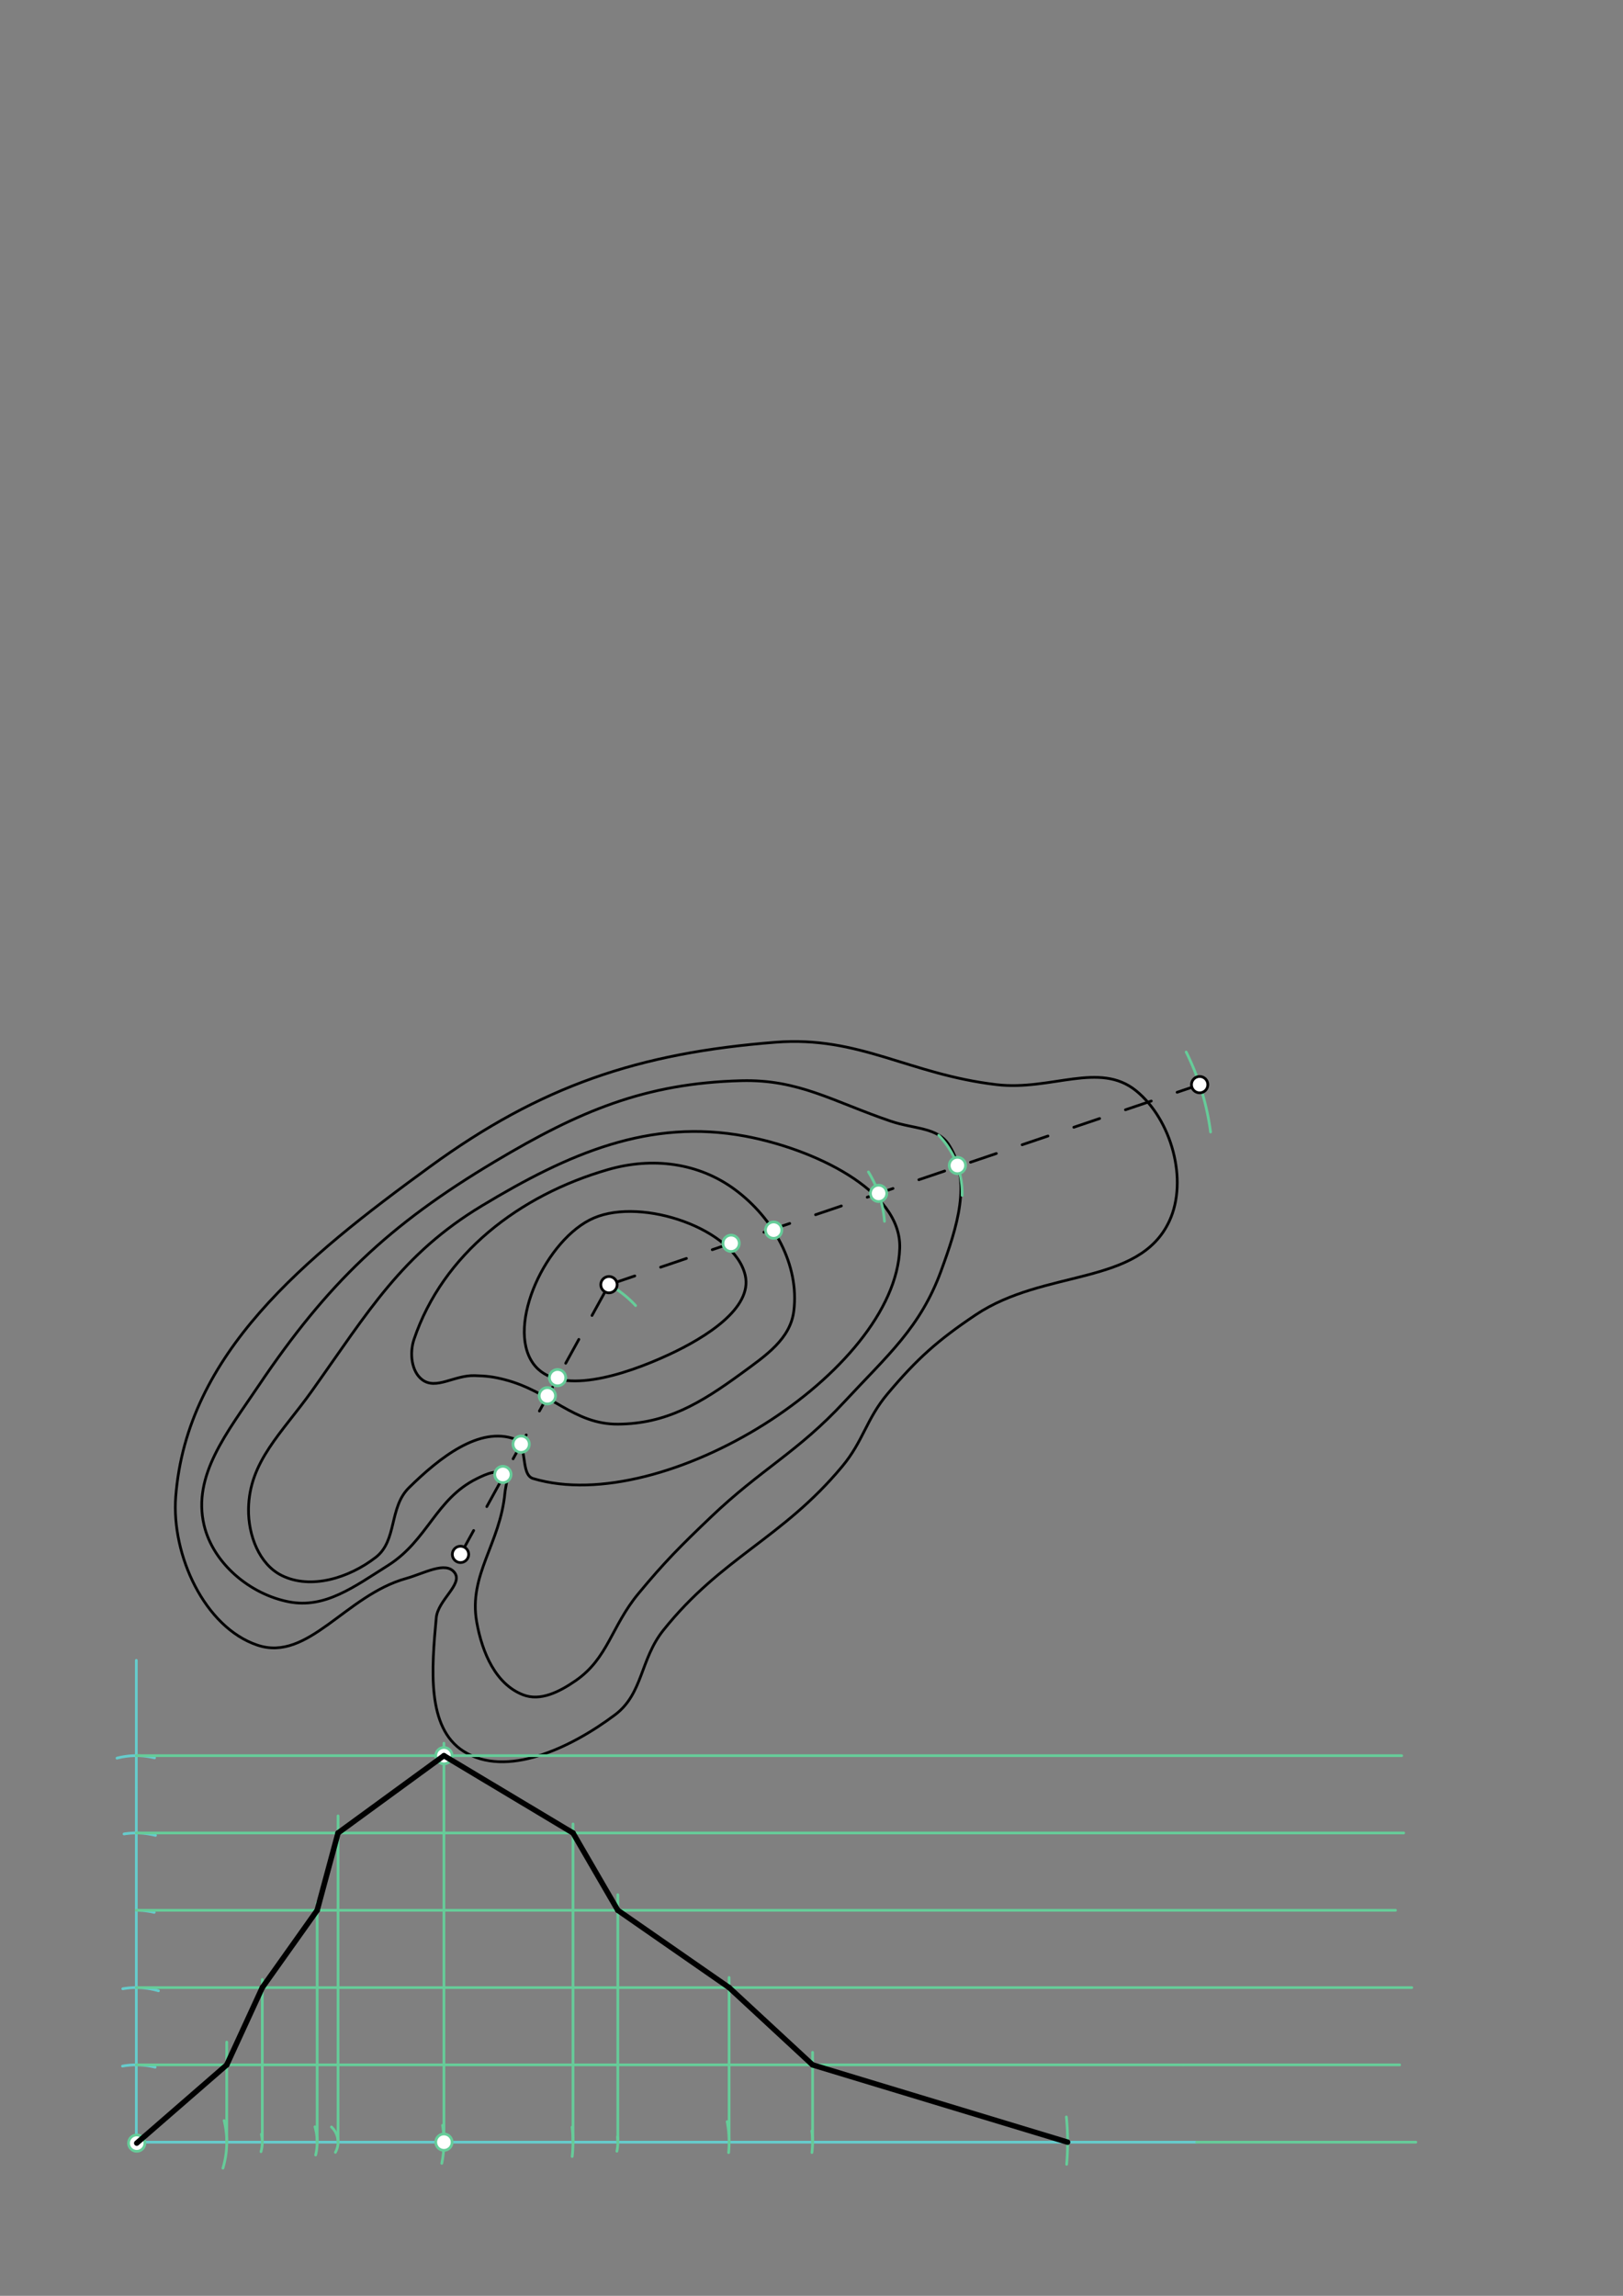 <svg xmlns="http://www.w3.org/2000/svg" class="svg--816" height="100%" preserveAspectRatio="xMidYMid meet" viewBox="0 0 595.276 841.89" width="100%"><rect x="0" y="0" width="595.276" height="841.89" fill="#808080" stroke="none"/><defs><marker id="marker-arrow" markerHeight="16" markerUnits="userSpaceOnUse" markerWidth="24" orient="auto-start-reverse" refX="24" refY="4" viewBox="0 0 24 8"><path d="M 0 0 L 24 4 L 0 8 z" stroke="inherit"></path></marker></defs><g class="aux-layer--949"><g class="element--733"><path d="M 273.35 467.75 C 276.036 479.713, 258.81 490.475, 245.55 496.65 C 228.98 504.367, 204.387 512.344, 195.55 500 C 185.466 485.914, 200.462 454.11, 217.8 446.65 C 235.623 438.981, 269.519 450.69, 273.35 467.75" fill="none" stroke="#000000" stroke-linecap="round" stroke-width="1"></path></g><g class="element--733"><path d="M 273.35 416.65 C 238.199 410.086, 208.604 422.935, 176.7 442.2 C 147.326 459.937, 135.154 480.889, 114.45 510 C 103.39 525.552, 91.419 535.879, 91.15 553.3 C 91.001 562.981, 95.069 573.661, 103.35 577.75 C 113.983 583, 127.935 578.725, 137.8 571.1 C 145.761 564.947, 142.598 552.832, 150 545.55 C 161.185 534.547, 175.86 522.914, 188.9 527.75 C 193.749 529.548, 190.689 540.753, 195.55 542.2 C 243.679 556.527, 328.487 503.031, 330 457.75 C 330.717 436.293, 297.959 421.245, 273.35 416.65" fill="none" stroke="#000000" stroke-linecap="round" stroke-width="1"></path></g><g class="element--733"><path d="M 225.55 628.85 C 209.045 641.226, 185.588 652.117, 170 642.2 C 156.382 633.536, 158.323 611.796, 160 593.3 C 160.603 586.649, 169.992 580.93, 166.7 576.65 C 163.41 572.373, 155.563 576.988, 148.9 578.85 C 126.727 585.047, 113.068 609.523, 94.45 603.3 C 75.058 596.818, 62.811 570.21, 64.45 548.85 C 68.48 496.314, 111.724 461.321, 157.8 427.75 C 198.358 398.199, 234.202 386.122, 284.45 382.2 C 315.279 379.793, 333.313 393.971, 365.55 397.75 C 385.537 400.093, 403.227 389.054, 416.7 400 C 429.668 410.537, 435.845 432.793, 428.9 447.75 C 417.766 471.727, 383.168 465.18, 357.8 482.2 C 343.895 491.529, 336.325 498.289, 325.55 511.1 C 317.732 520.396, 316.679 528.401, 308.9 537.75 C 286.9 564.189, 264.733 571.019, 243.35 597.75 C 234.727 608.529, 235.902 621.088, 225.55 628.85" fill="none" stroke="#000000" stroke-linecap="round" stroke-width="1"></path></g><g class="element--733"><line stroke="#000000" stroke-dasharray="10" stroke-linecap="round" stroke-width="1" x1="168.9" x2="223.35" y1="570" y2="471.1"></line></g><g class="element--733"><line stroke="#000000" stroke-dasharray="10" stroke-linecap="round" stroke-width="1" x1="223.35" x2="440" y1="471.1" y2="397.75"></line></g><g class="element--733"><path d="M 269.65 436.3 C 256.226 426.33, 239.255 424.213, 223 428.9 C 190.465 438.281, 162.44 459.825, 151.85 491.15 C 150.158 496.154, 150.862 502.94, 154.85 505.95 C 159.949 509.798, 166.575 504.237, 174.1 504.45 C 178.465 504.573, 180.988 504.855, 185.2 505.95 C 201.967 510.308, 210.493 522.376, 226.7 522.25 C 244.444 522.112, 256.988 514.552, 271.85 503.7 C 280.98 497.033, 289.866 491.019, 291.15 480.75 C 293.264 463.841, 283.683 446.722, 269.65 436.3" fill="none" stroke="#000000" stroke-linecap="round" stroke-width="1"></path></g><g class="element--733"><path d="M 326.7 411.15 C 305.507 403.942, 292.995 395.743, 271.85 396.3 C 236.466 397.232, 212.439 407.485, 181.5 425.95 C 142.64 449.142, 120.121 470.589, 94.85 508.15 C 83.229 525.422, 70.534 541.003, 74.85 559.3 C 78.144 573.264, 91.625 584.619, 105.95 587.4 C 119.163 589.965, 129.828 581.931, 142.25 574.1 C 156.894 564.868, 159.739 549.741, 174.85 542.25 C 178.253 540.563, 182.491 538.645, 185.004 540.75 C 186.633 542.115, 185.439 544.828, 185.2 547.4 C 183.456 566.179, 171.757 577.512, 174.85 594.85 C 176.863 606.135, 181.843 617.62, 191.85 621.5 C 198.178 623.954, 205.109 620.475, 211.15 616.3 C 223.014 608.1, 224.25 596.356, 234.1 584.45 C 243.827 572.694, 249.671 566.88, 260.75 556.3 C 279.21 538.671, 292.555 532.546, 309.65 514.1 C 325.49 497.008, 337.55 486.904, 345.2 465.95 C 351.085 449.83, 356.45 433.307, 348.15 420 C 343.967 413.294, 335.354 414.094, 326.7 411.15" fill="none" stroke="#000000" stroke-linecap="round" stroke-width="1"></path></g><g class="element--733"><line stroke="#66cccc" stroke-dasharray="none" stroke-linecap="round" stroke-width="1" x1="50" x2="50" y1="785.55" y2="655.55"></line></g><g class="element--733"><path d="M 44.924 757.662 A 28.346 28.346 0 0 1 56.899 758.056" fill="none" stroke="#66cccc" stroke-dasharray="none" stroke-linecap="round" stroke-width="1"></path></g><g class="element--733"><path d="M 45.033 729.296 A 28.346 28.346 0 0 1 58.116 730.044" fill="none" stroke="#66cccc" stroke-dasharray="none" stroke-linecap="round" stroke-width="1"></path></g><g class="element--733"><path d="M 50 700.511 A 28.346 28.346 0 0 1 56.566 701.282" fill="none" stroke="#66cccc" stroke-dasharray="none" stroke-linecap="round" stroke-width="1"></path></g><g class="element--733"><path d="M 45.497 672.524 A 28.346 28.346 0 0 1 57.036 673.051" fill="none" stroke="#66cccc" stroke-dasharray="none" stroke-linecap="round" stroke-width="1"></path></g><g class="element--733"><line stroke="#66cccc" stroke-dasharray="none" stroke-linecap="round" stroke-width="1" x1="50" x2="50" y1="655.55" y2="608.85"></line></g><g class="element--733"><path d="M 42.912 644.718 A 28.346 28.346 0 0 1 56.681 644.616" fill="none" stroke="#66cccc" stroke-dasharray="none" stroke-linecap="round" stroke-width="1"></path></g><g class="element--733"><line stroke="#66cccc" stroke-dasharray="none" stroke-linecap="round" stroke-width="1" x1="50" x2="438.9" y1="785.55" y2="785.55"></line></g><g class="element--733"><line stroke="#66cc99" stroke-dasharray="none" stroke-linecap="round" stroke-width="1" x1="50" x2="434.1" y1="757.204" y2="757.204"></line></g><g class="element--733"><line stroke="#66cc99" stroke-dasharray="none" stroke-linecap="round" stroke-width="1" x1="50" x2="517.8" y1="728.857" y2="728.857"></line></g><g class="element--733"><line stroke="#66cc99" stroke-dasharray="none" stroke-linecap="round" stroke-width="1" x1="434.1" x2="513.35" y1="757.204" y2="757.204"></line></g><g class="element--733"><line stroke="#66cc99" stroke-dasharray="none" stroke-linecap="round" stroke-width="1" x1="438.9" x2="519.3" y1="785.55" y2="785.55"></line></g><g class="element--733"><line stroke="#66cc99" stroke-dasharray="none" stroke-linecap="round" stroke-width="1" x1="50" x2="511.85" y1="700.511" y2="700.511"></line></g><g class="element--733"><line stroke="#66cc99" stroke-dasharray="none" stroke-linecap="round" stroke-width="1" x1="50" x2="514.85" y1="672.164" y2="672.164"></line></g><g class="element--733"><line stroke="#66cc99" stroke-dasharray="none" stroke-linecap="round" stroke-width="1" x1="50" x2="514.1" y1="643.818" y2="643.818"></line></g><g class="element--733"><path d="M 82.208 777.64 A 33.165 33.165 0 0 1 81.769 795.074" fill="none" stroke="#66cc99" stroke-dasharray="none" stroke-linecap="round" stroke-width="1"></path></g><g class="element--733"><path d="M 95.876 782.64 A 13.039 13.039 0 0 1 95.732 789.028" fill="none" stroke="#66cc99" stroke-dasharray="none" stroke-linecap="round" stroke-width="1"></path></g><g class="element--733"><path d="M 115.525 779.914 A 20.126 20.126 0 0 1 115.774 790.253" fill="none" stroke="#66cc99" stroke-dasharray="none" stroke-linecap="round" stroke-width="1"></path></g><g class="element--733"><path d="M 121.571 779.972 A 7.654 7.654 0 0 1 123.016 789.277" fill="none" stroke="#66cc99" stroke-dasharray="none" stroke-linecap="round" stroke-width="1"></path></g><g class="element--733"><path d="M 223.35 471.1 A 38.963 38.963 0 0 1 233.124 478.766" fill="none" stroke="#66cc99" stroke-dasharray="none" stroke-linecap="round" stroke-width="1"></path></g><g class="element--733"><path d="M 162.325 779.375 A 38.835 38.835 0 0 1 162.034 793.316" fill="none" stroke="#66cc99" stroke-dasharray="none" stroke-linecap="round" stroke-width="1"></path></g><g class="element--733"><line stroke="#66cc99" stroke-dasharray="none" stroke-linecap="round" stroke-width="1" x1="83.165" x2="83.165" y1="785.55" y2="748.85"></line></g><g class="element--733"><line stroke="#66cc99" stroke-dasharray="none" stroke-linecap="round" stroke-width="1" x1="96.205" x2="96.205" y1="785.55" y2="725.9"></line></g><g class="element--733"><line stroke="#66cc99" stroke-dasharray="none" stroke-linecap="round" stroke-width="1" x1="116.331" x2="116.331" y1="785.55" y2="697.75"></line></g><g class="element--733"><line stroke="#66cc99" stroke-dasharray="none" stroke-linecap="round" stroke-width="1" x1="123.984" x2="123.984" y1="785.55" y2="665.9"></line></g><g class="element--733"><line stroke="#66cc99" stroke-dasharray="none" stroke-linecap="round" stroke-width="1" x1="162.819" x2="162.819" y1="785.55" y2="639.25"></line></g><g class="element--733"><path d="M 209.836 780.042 A 47.339 47.339 0 0 1 209.865 790.804" fill="none" stroke="#66cc99" stroke-dasharray="none" stroke-linecap="round" stroke-width="1"></path></g><g class="element--733"><path d="M 226.479 783.572 A 16.441 16.441 0 0 1 226.261 788.866" fill="none" stroke="#66cc99" stroke-dasharray="none" stroke-linecap="round" stroke-width="1"></path></g><g class="element--733"><path d="M 318.516 429.761 A 40.793 40.793 0 0 1 324.414 447.858" fill="none" stroke="#66cc99" stroke-dasharray="none" stroke-linecap="round" stroke-width="1"></path></g><g class="element--733"><path d="M 266.717 778.019 A 40.819 40.819 0 0 1 267.238 789.373" fill="none" stroke="#66cc99" stroke-dasharray="none" stroke-linecap="round" stroke-width="1"></path></g><g class="element--733"><path d="M 344.287 416.31 A 30.653 30.653 0 0 1 352.893 438.362" fill="none" stroke="#66cc99" stroke-dasharray="none" stroke-linecap="round" stroke-width="1"></path></g><g class="element--733"><path d="M 297.756 781.456 A 30.614 30.614 0 0 1 297.795 789.349" fill="none" stroke="#66cc99" stroke-dasharray="none" stroke-linecap="round" stroke-width="1"></path></g><g class="element--733"><path d="M 435.068 385.792 A 93.667 93.667 0 0 1 444.008 415.119" fill="none" stroke="#66cc99" stroke-dasharray="none" stroke-linecap="round" stroke-width="1"></path></g><g class="element--733"><path d="M 391.117 776.303 A 93.543 93.543 0 0 1 391.222 793.669" fill="none" stroke="#66cc99" stroke-dasharray="none" stroke-linecap="round" stroke-width="1"></path></g><g class="element--733"><line stroke="#66cc99" stroke-dasharray="none" stroke-linecap="round" stroke-width="1" x1="210.157" x2="210.157" y1="785.55" y2="668.85"></line></g><g class="element--733"><line stroke="#66cc99" stroke-dasharray="none" stroke-linecap="round" stroke-width="1" x1="226.598" x2="226.598" y1="785.55" y2="694.8"></line></g><g class="element--733"><line stroke="#66cc99" stroke-dasharray="none" stroke-linecap="round" stroke-width="1" x1="267.417" x2="267.417" y1="785.55" y2="725.15"></line></g><g class="element--733"><line stroke="#66cc99" stroke-dasharray="none" stroke-linecap="round" stroke-width="1" x1="298.031" x2="298.031" y1="785.55" y2="752.6"></line></g><g class="element--733"><circle cx="223.35" cy="471.1" r="3" stroke="#000000" stroke-width="1" fill="#ffffff"></circle>}</g><g class="element--733"><circle cx="168.9" cy="570" r="3" stroke="#000000" stroke-width="1" fill="#ffffff"></circle>}</g><g class="element--733"><circle cx="440" cy="397.75" r="3" stroke="#000000" stroke-width="1" fill="#ffffff"></circle>}</g><g class="element--733"><circle cx="184.45" cy="540.7" r="3" stroke="#66cc99" stroke-width="1" fill="#ffffff"></circle>}</g><g class="element--733"><circle cx="191.142" cy="529.6" r="3" stroke="#66cc99" stroke-width="1" fill="#ffffff"></circle>}</g><g class="element--733"><circle cx="200.75" cy="511.85" r="3" stroke="#66cc99" stroke-width="1" fill="#ffffff"></circle>}</g><g class="element--733"><circle cx="204.5" cy="505.2" r="3" stroke="#66cc99" stroke-width="1" fill="#ffffff"></circle>}</g><g class="element--733"><circle cx="162.819" cy="785.55" r="3" stroke="#66cc99" stroke-width="1" fill="#ffffff"></circle>}</g><g class="element--733"><circle cx="162.819" cy="643.818" r="3" stroke="#66cc99" stroke-width="1" fill="#ffffff"></circle>}</g><g class="element--733"><circle cx="50.15" cy="785.9" r="3" stroke="#66cc99" stroke-width="1" fill="#ffffff"></circle>}</g><g class="element--733"><circle cx="268.15" cy="455.932" r="3" stroke="#66cc99" stroke-width="1" fill="#ffffff"></circle>}</g><g class="element--733"><circle cx="283.75" cy="451.1" r="3" stroke="#66cc99" stroke-width="1" fill="#ffffff"></circle>}</g><g class="element--733"><circle cx="322.25" cy="437.616" r="3" stroke="#66cc99" stroke-width="1" fill="#ffffff"></circle>}</g><g class="element--733"><circle cx="351.15" cy="427.4" r="3" stroke="#66cc99" stroke-width="1" fill="#ffffff"></circle>}</g></g><g class="main-layer--75a"><g class="element--733"><line stroke="#000000" stroke-dasharray="none" stroke-linecap="round" stroke-width="2" x1="50.15" x2="83.165" y1="785.9" y2="757.204"></line></g><g class="element--733"><line stroke="#000000" stroke-dasharray="none" stroke-linecap="round" stroke-width="2" x1="83.165" x2="96.205" y1="757.204" y2="728.857"></line></g><g class="element--733"><line stroke="#000000" stroke-dasharray="none" stroke-linecap="round" stroke-width="2" x1="96.205" x2="116.331" y1="728.857" y2="700.511"></line></g><g class="element--733"><line stroke="#000000" stroke-dasharray="none" stroke-linecap="round" stroke-width="2" x1="116.331" x2="123.984" y1="700.511" y2="672.164"></line></g><g class="element--733"><line stroke="#000000" stroke-dasharray="none" stroke-linecap="round" stroke-width="2" x1="123.984" x2="162.819" y1="672.164" y2="643.818"></line></g><g class="element--733"><line stroke="#000000" stroke-dasharray="none" stroke-linecap="round" stroke-width="2" x1="162.819" x2="210.157" y1="643.818" y2="672.164"></line></g><g class="element--733"><line stroke="#000000" stroke-dasharray="none" stroke-linecap="round" stroke-width="2" x1="210.157" x2="226.598" y1="672.164" y2="700.511"></line></g><g class="element--733"><line stroke="#000000" stroke-dasharray="none" stroke-linecap="round" stroke-width="2" x1="226.598" x2="267.417" y1="700.511" y2="728.857"></line></g><g class="element--733"><line stroke="#000000" stroke-dasharray="none" stroke-linecap="round" stroke-width="2" x1="267.417" x2="298.031" y1="728.857" y2="757.204"></line></g><g class="element--733"><line stroke="#000000" stroke-dasharray="none" stroke-linecap="round" stroke-width="2" x1="298.031" x2="391.575" y1="757.204" y2="785.55"></line></g></g><g class="snaps-layer--ac6"></g><g class="temp-layer--52d"></g></svg>